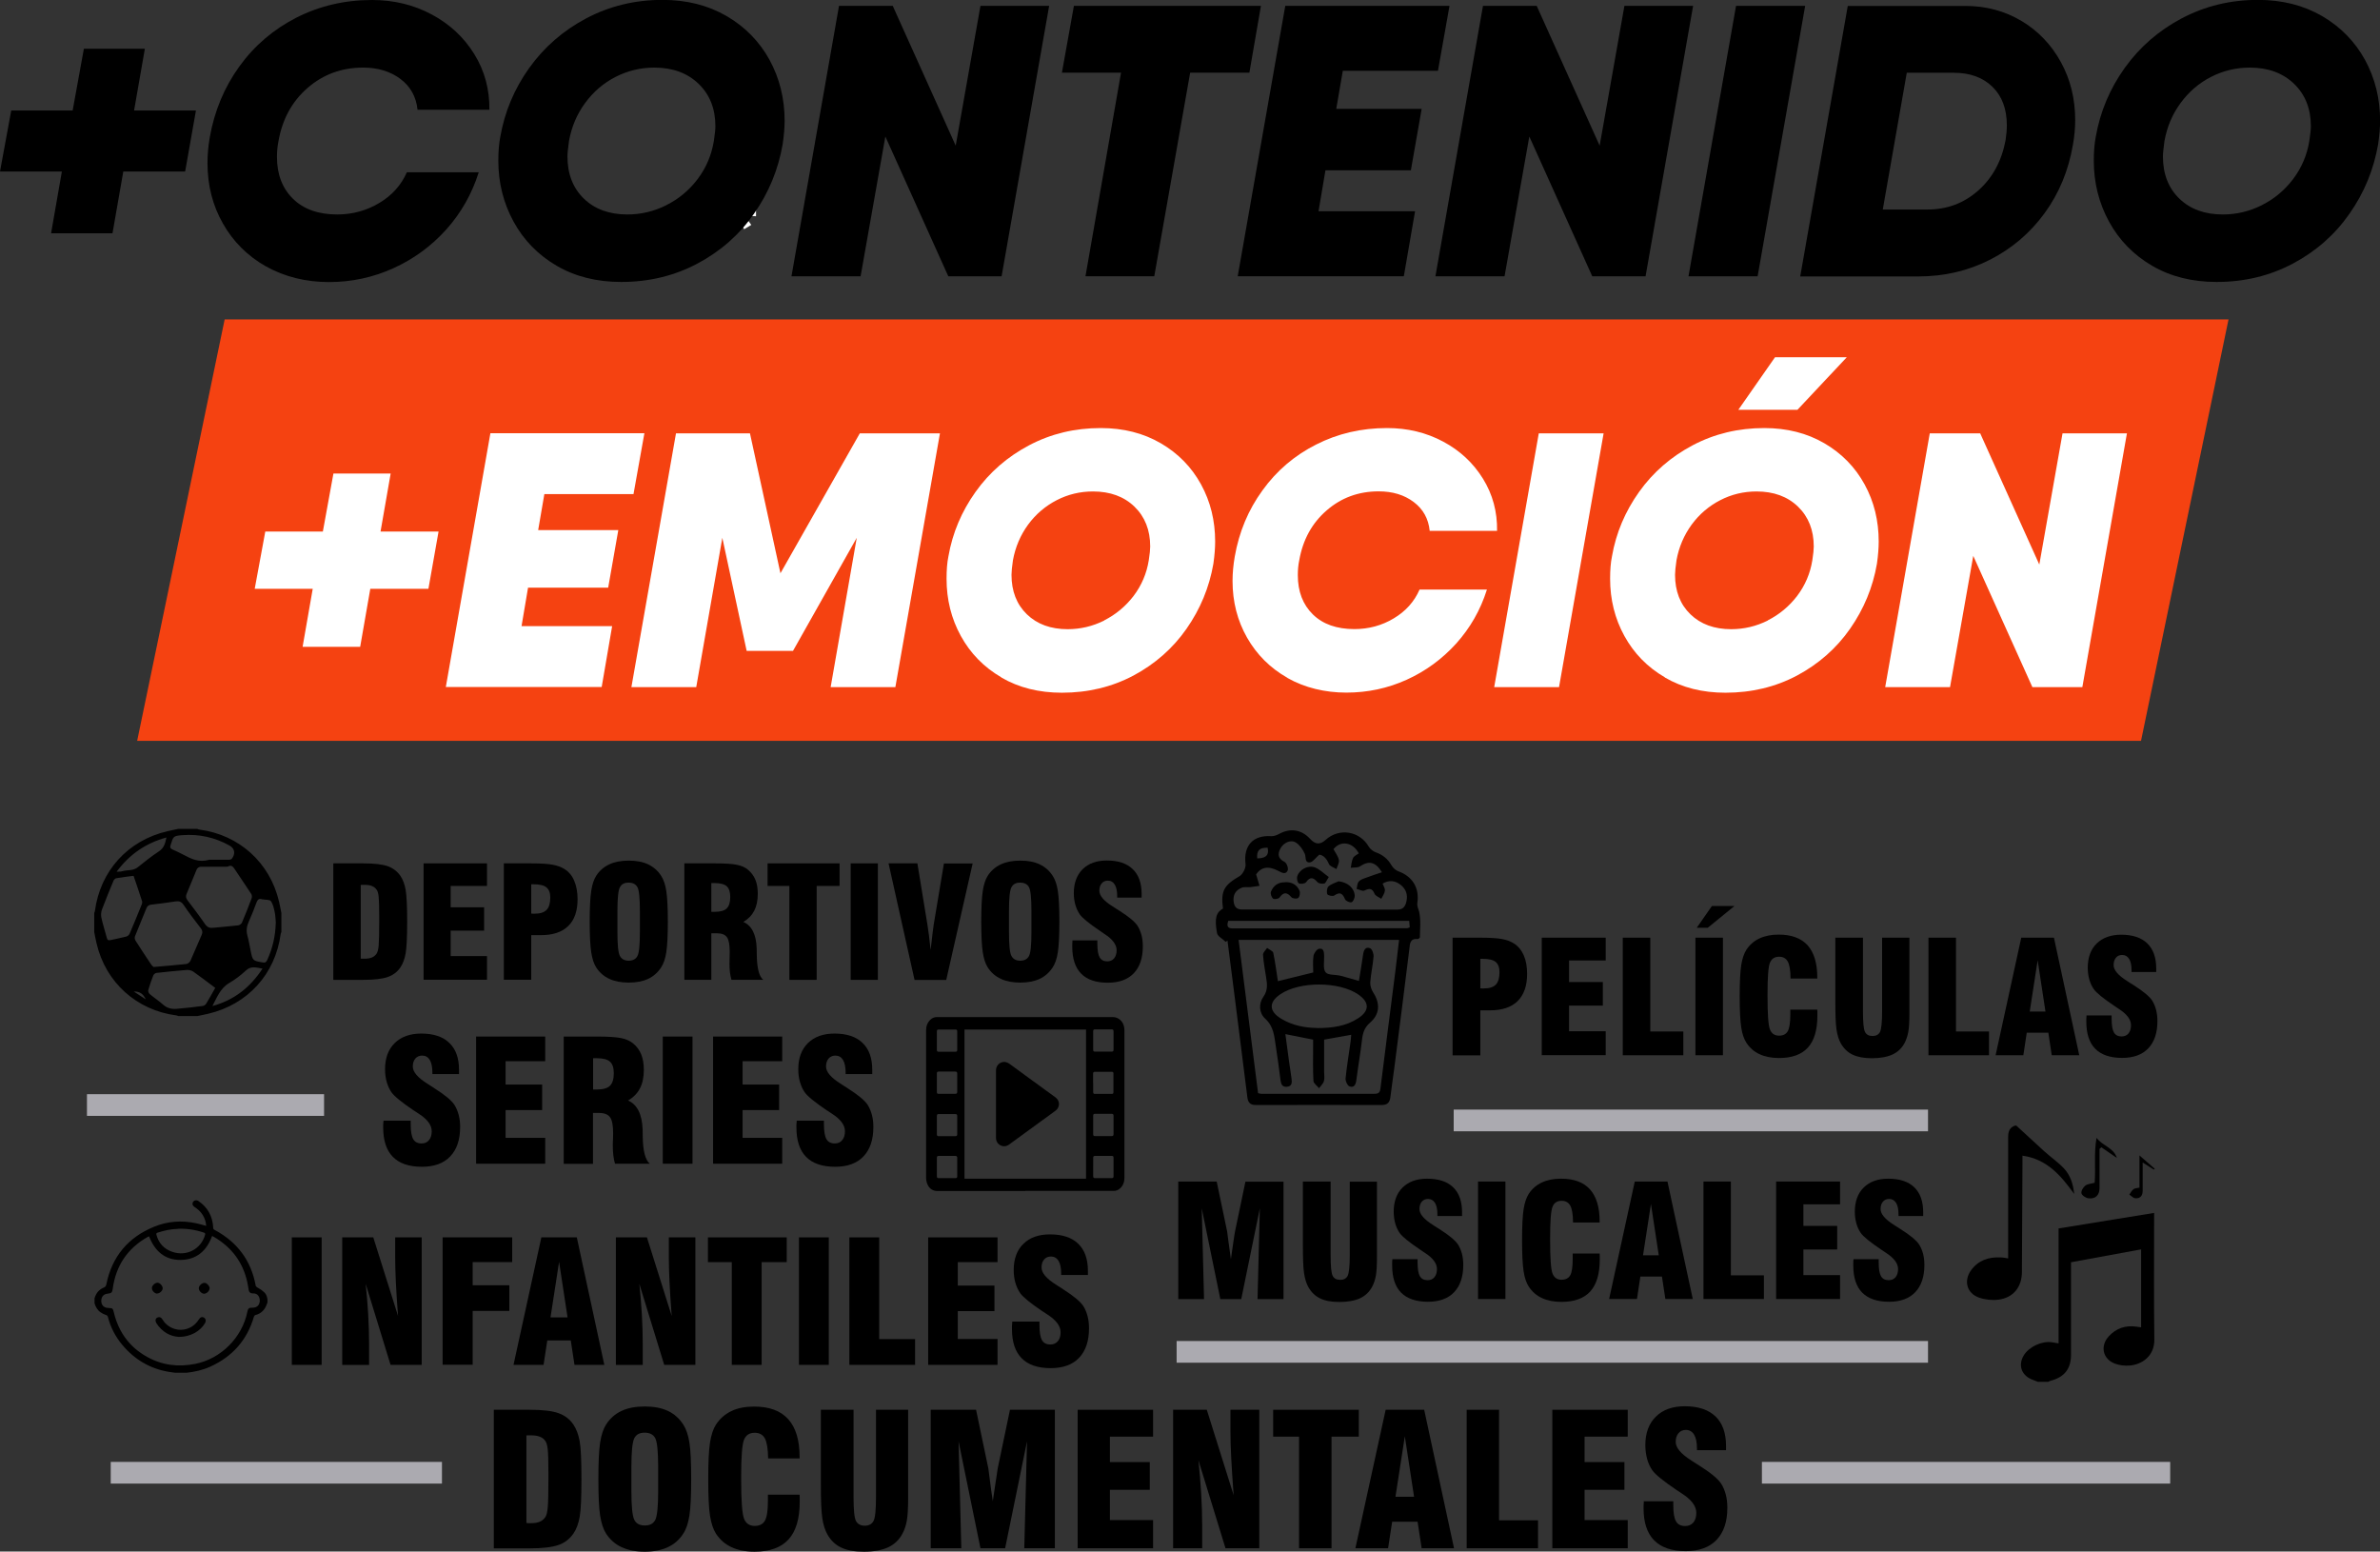 <?xml version="1.0" encoding="UTF-8"?>
<svg id="Capa_2" data-name="Capa 2" xmlns="http://www.w3.org/2000/svg" viewBox="0 0 216.21 140.93">
  <rect x="0" y="0" width="216.21" height="140.93" fill="#333333" stroke="none"/>
  <defs>
    <style>
      .cls-1, .cls-2, .cls-3 {
        stroke-width: 0px;
      }

      .cls-2 {
        fill: #fff;
      }

      .cls-3 {
        fill: #f54211;
      }

      .cls-4 {
        fill: none;
        stroke: #abaab0;
        stroke-miterlimit: 10;
        stroke-width: 1.97px;
      }
    </style>
  </defs>
  <g id="Capa_1-2" data-name="Capa 1">
    <g>
      <path class="cls-2" d="m68.68,19.64l-1.04-.05.61.84-.65.39-.52-.94-.52.94-.64-.39.6-.84-1.03.05v-.73l1.03.06-.6-.85.64-.39.52.94.52-.94.65.39-.61.85,1.04-.06v.73Z"/>
      <polygon class="cls-3" points="202.45 29.01 20.41 29.01 12.46 67.29 194.5 67.29 202.45 29.01"/>
      <g>
        <path class="cls-1" d="m16.81,15.58h-5.61l-.98,5.61h-5.58l.98-5.61H0l1.02-5.54h5.58l1.02-5.61h5.54l-.98,5.61h5.62l-.98,5.54Z"/>
        <path class="cls-1" d="m24.16,24.2c-1.67-.95-2.98-2.25-3.91-3.9-.94-1.65-1.4-3.48-1.4-5.49,0-.77.07-1.56.21-2.35.42-2.39,1.32-4.53,2.68-6.42,1.37-1.9,3.1-3.37,5.19-4.44,2.09-1.06,4.38-1.6,6.86-1.6,1.99,0,3.8.44,5.44,1.32s2.92,2.08,3.86,3.6c.94,1.52,1.39,3.21,1.37,5.05h-6.53c-.12-1.17-.63-2.1-1.54-2.79-.91-.69-2.05-1.04-3.4-1.04-1.94,0-3.62.61-5.04,1.84-1.42,1.23-2.3,2.84-2.65,4.83-.09.44-.14.92-.14,1.44,0,1.59.49,2.86,1.46,3.81.97.95,2.31,1.42,4.02,1.42,1.38,0,2.65-.35,3.81-1.04,1.16-.69,1.99-1.62,2.51-2.79h6.53c-.63,1.99-1.63,3.73-2.98,5.23-1.36,1.5-2.95,2.66-4.79,3.49-1.84.83-3.79,1.25-5.84,1.25s-4.03-.47-5.7-1.42Z"/>
        <path class="cls-1" d="m50.57,24.14c-1.68-.98-2.99-2.32-3.91-4-.92-1.68-1.39-3.53-1.39-5.54,0-.84.06-1.57.18-2.18.4-2.27,1.27-4.35,2.63-6.25,1.36-1.9,3.09-3.4,5.19-4.51,2.11-1.11,4.41-1.67,6.91-1.67,2.2,0,4.14.49,5.83,1.47,1.68.98,2.98,2.31,3.9,3.98.91,1.67,1.37,3.52,1.37,5.53,0,.61-.06,1.32-.18,2.14-.4,2.29-1.26,4.39-2.6,6.3-1.33,1.91-3.05,3.42-5.14,4.53-2.09,1.11-4.4,1.67-6.93,1.67-2.22,0-4.18-.49-5.86-1.47Zm9.97-5.51c1.12-.56,2.07-1.35,2.84-2.37.77-1.02,1.26-2.17,1.47-3.46.09-.61.14-1.05.14-1.33,0-1.59-.51-2.88-1.53-3.86s-2.36-1.47-4.02-1.47c-1.24,0-2.41.28-3.51.84-1.1.56-2.02,1.35-2.77,2.37-.75,1.02-1.24,2.17-1.47,3.46-.09.66-.14,1.12-.14,1.4,0,1.59.5,2.87,1.49,3.83.99.96,2.31,1.44,3.95,1.44,1.24,0,2.42-.28,3.54-.84Z"/>
        <path class="cls-1" d="m95.31.53l-4.32,24.57h-4.84l-5.72-12.7-2.25,12.7h-6.28L76.22.53h4.88l5.72,12.7,2.25-12.7h6.25Z"/>
        <path class="cls-1" d="m113.49,6.6h-5.37l-3.26,18.49h-6.25l3.23-18.49h-5.37l1.09-6.07h16.99l-1.05,6.07Z"/>
        <path class="cls-1" d="m121.99,6.42l-.6,3.47h7.76l-.98,5.58h-7.76l-.63,3.72h8.77l-1.02,5.9h-15.09L116.76.53h14.92l-1.05,5.9h-8.63Z"/>
        <path class="cls-1" d="m153.81.53l-4.32,24.57h-4.84l-5.72-12.7-2.25,12.7h-6.28l4.32-24.57h4.88l5.72,12.7,2.25-12.7h6.25Z"/>
        <path class="cls-1" d="m163.99.53l-4.32,24.57h-6.28l4.32-24.57h6.28Z"/>
        <path class="cls-1" d="m183.64,1.9c1.52.91,2.71,2.16,3.58,3.74.87,1.58,1.3,3.34,1.3,5.28,0,.73-.07,1.47-.21,2.25-.4,2.32-1.25,4.38-2.56,6.18-1.31,1.8-2.96,3.21-4.95,4.23-1.99,1.02-4.18,1.53-6.56,1.53h-10.7l4.32-24.57h10.7c1.87,0,3.57.46,5.09,1.37Zm-1.33,9.48c0-1.47-.43-2.64-1.3-3.49-.87-.85-2.04-1.28-3.51-1.28h-4.28l-2.18,12.42h4.07c1.78,0,3.32-.58,4.62-1.74,1.3-1.16,2.12-2.69,2.47-4.58.07-.47.11-.91.11-1.33Z"/>
        <path class="cls-1" d="m195.51,24.14c-1.68-.98-2.99-2.32-3.91-4-.92-1.68-1.39-3.53-1.39-5.54,0-.84.06-1.57.18-2.18.4-2.27,1.27-4.35,2.63-6.25,1.36-1.9,3.09-3.4,5.19-4.51,2.11-1.11,4.41-1.67,6.91-1.67,2.2,0,4.14.49,5.83,1.47,1.68.98,2.98,2.31,3.9,3.98.91,1.67,1.37,3.52,1.37,5.53,0,.61-.06,1.32-.18,2.14-.4,2.29-1.26,4.39-2.6,6.3-1.33,1.91-3.05,3.42-5.14,4.53-2.09,1.11-4.4,1.67-6.93,1.67-2.22,0-4.18-.49-5.86-1.47Zm9.97-5.51c1.12-.56,2.07-1.35,2.84-2.37.77-1.02,1.26-2.17,1.47-3.46.09-.61.14-1.05.14-1.33,0-1.59-.51-2.88-1.53-3.86s-2.36-1.47-4.02-1.47c-1.24,0-2.41.28-3.51.84-1.1.56-2.02,1.35-2.77,2.37-.75,1.02-1.24,2.17-1.47,3.46-.09.66-.14,1.12-.14,1.4,0,1.59.5,2.87,1.49,3.83.99.96,2.31,1.44,3.95,1.44,1.24,0,2.42-.28,3.54-.84Z"/>
      </g>
      <g>
        <path class="cls-2" d="m38.91,53.48h-5.27l-.92,5.27h-5.23l.92-5.27h-5.27l.96-5.2h5.23l.96-5.27h5.2l-.92,5.27h5.27l-.92,5.2Z"/>
        <path class="cls-2" d="m49.45,44.89l-.56,3.26h7.28l-.92,5.23h-7.28l-.59,3.49h8.23l-.95,5.53h-14.16l4.05-23.05h13.99l-.99,5.53h-8.1Z"/>
        <path class="cls-2" d="m81.32,62.41h-5.86l2.37-13.56-5.79,10.27h-4.21l-2.21-10.27-2.37,13.56h-5.89l4.05-23.05h6.72l2.77,12.71,7.21-12.71h7.28l-4.05,23.05Z"/>
        <path class="cls-2" d="m90.96,61.52c-1.58-.92-2.8-2.17-3.67-3.75-.87-1.58-1.3-3.31-1.3-5.2,0-.79.05-1.47.17-2.04.37-2.13,1.2-4.08,2.47-5.86,1.27-1.78,2.9-3.19,4.87-4.23,1.97-1.04,4.14-1.56,6.49-1.56,2.06,0,3.88.46,5.46,1.38,1.58.92,2.8,2.17,3.66,3.74.86,1.57,1.28,3.3,1.28,5.19,0,.57-.05,1.24-.16,2.01-.37,2.15-1.19,4.12-2.44,5.91s-2.86,3.2-4.82,4.25c-1.96,1.04-4.13,1.56-6.5,1.56-2.09,0-3.92-.46-5.5-1.38Zm9.35-5.17c1.05-.53,1.94-1.27,2.67-2.22.72-.95,1.19-2.04,1.38-3.24.09-.57.13-.99.13-1.25,0-1.49-.48-2.7-1.43-3.62-.95-.92-2.21-1.38-3.77-1.38-1.16,0-2.26.26-3.29.79-1.03.53-1.9,1.27-2.6,2.22-.7.96-1.16,2.04-1.38,3.24-.09.61-.13,1.05-.13,1.32,0,1.49.47,2.69,1.4,3.59.93.9,2.17,1.35,3.7,1.35,1.16,0,2.27-.26,3.33-.79Z"/>
        <path class="cls-2" d="m116.96,61.57c-1.57-.89-2.79-2.11-3.67-3.65-.88-1.55-1.32-3.26-1.32-5.15,0-.72.07-1.46.2-2.21.39-2.24,1.23-4.25,2.52-6.02,1.28-1.78,2.91-3.17,4.87-4.16,1.96-1,4.11-1.5,6.44-1.5,1.87,0,3.57.41,5.1,1.23,1.54.82,2.74,1.95,3.62,3.37s1.31,3.01,1.28,4.74h-6.12c-.11-1.1-.59-1.97-1.45-2.62-.86-.65-1.92-.97-3.19-.97-1.82,0-3.4.58-4.72,1.73-1.33,1.15-2.16,2.66-2.49,4.53-.09.42-.13.87-.13,1.35,0,1.49.46,2.68,1.37,3.57.91.89,2.17,1.33,3.77,1.33,1.29,0,2.49-.32,3.57-.97,1.09-.65,1.87-1.52,2.35-2.62h6.12c-.59,1.87-1.53,3.5-2.8,4.91-1.27,1.4-2.77,2.5-4.49,3.28-1.72.78-3.55,1.17-5.48,1.17s-3.78-.44-5.35-1.33Z"/>
        <path class="cls-2" d="m145.68,39.36l-4.05,23.05h-5.89l4.05-23.05h5.89Z"/>
        <path class="cls-2" d="m151.24,61.52c-1.58-.92-2.8-2.17-3.67-3.75-.87-1.58-1.3-3.31-1.3-5.2,0-.79.05-1.47.17-2.04.37-2.13,1.2-4.08,2.47-5.86,1.27-1.78,2.9-3.19,4.87-4.23,1.97-1.04,4.14-1.56,6.49-1.56,2.06,0,3.88.46,5.46,1.38,1.58.92,2.8,2.17,3.66,3.74.86,1.57,1.28,3.3,1.28,5.19,0,.57-.05,1.24-.16,2.01-.37,2.15-1.19,4.12-2.44,5.91s-2.86,3.2-4.82,4.25c-1.96,1.04-4.13,1.56-6.5,1.56-2.09,0-3.92-.46-5.5-1.38Zm9.35-5.17c1.05-.53,1.94-1.27,2.67-2.22.72-.95,1.19-2.04,1.38-3.24.09-.57.13-.99.13-1.25,0-1.49-.48-2.7-1.43-3.62-.95-.92-2.21-1.38-3.77-1.38-1.16,0-2.26.26-3.29.79-1.03.53-1.9,1.27-2.6,2.22-.7.96-1.16,2.04-1.38,3.24-.09.61-.13,1.05-.13,1.32,0,1.49.47,2.69,1.4,3.59.93.9,2.17,1.35,3.7,1.35,1.16,0,2.27-.26,3.33-.79Zm2.7-19.13l4.48-4.77h-6.52l-3.33,4.77h5.37Z"/>
        <path class="cls-2" d="m193.22,39.36l-4.05,23.05h-4.54l-5.37-11.92-2.11,11.92h-5.89l4.05-23.05h4.58l5.37,11.92,2.11-11.92h5.86Z"/>
      </g>
      <g>
        <path class="cls-1" d="m107.04,117.99v-10.67h3.49l.95,4.54s.04.31.11.86c.07.55.15,1.1.23,1.65.06-.41.13-.92.22-1.53.09-.61.14-.94.16-1.01l.94-4.5h3.46v10.67h-2.36l.21-8.25-1.69,8.25h-1.9l-1.69-8.25.21,8.25h-2.36Z"/>
        <path class="cls-1" d="m118.36,107.32h2.52v6.69c0,1.01.06,1.64.19,1.88s.35.36.68.36.55-.12.68-.37c.12-.25.19-.87.19-1.86v-6.69h2.47v6.81c0,.77-.03,1.35-.1,1.73-.07.38-.18.71-.33.99-.25.48-.62.83-1.1,1.06-.48.22-1.11.34-1.88.34-.71,0-1.29-.1-1.74-.32-.45-.21-.8-.55-1.07-1.01-.19-.33-.32-.75-.4-1.26s-.11-1.38-.11-2.6v-5.74Z"/>
        <path class="cls-1" d="m126.49,114.37h2.29v.31c0,.59.07,1,.21,1.24s.37.36.7.36c.26,0,.47-.09.62-.27.15-.18.23-.43.23-.74,0-.52-.37-1.01-1.12-1.49-.12-.08-.21-.15-.28-.19-.02-.01-.06-.04-.12-.08-1-.67-1.63-1.18-1.87-1.52-.18-.26-.31-.55-.4-.87-.09-.32-.14-.68-.14-1.06,0-.93.27-1.67.81-2.2.54-.53,1.28-.8,2.23-.8,1.03,0,1.82.26,2.36.78.54.52.81,1.28.81,2.27,0,.04,0,.1,0,.17,0,.07,0,.13,0,.17h-2.24v-.13c0-.47-.07-.82-.22-1.06s-.36-.36-.63-.36c-.24,0-.42.08-.57.25-.14.17-.21.39-.21.67,0,.45.41.93,1.22,1.44.15.1.26.17.34.22.06.04.15.09.27.17.87.55,1.43,1.02,1.68,1.4.15.25.27.52.35.83.08.31.12.65.12,1.02,0,1.07-.28,1.89-.83,2.47-.55.58-1.35.87-2.38.87-1.08,0-1.89-.28-2.44-.83-.54-.55-.81-1.37-.81-2.46,0-.07,0-.14,0-.22,0-.08,0-.2.02-.36Z"/>
        <path class="cls-1" d="m134.27,117.99v-10.67h2.49v10.67h-2.49Z"/>
        <path class="cls-1" d="m142.87,113.86h2.45c0,.06,0,.13.01.21,0,.07,0,.18,0,.33,0,1.3-.29,2.27-.86,2.9s-1.45.95-2.62.95c-.69,0-1.29-.12-1.78-.35-.5-.23-.89-.58-1.2-1.05-.21-.33-.37-.79-.46-1.39-.09-.59-.14-1.53-.14-2.81s.05-2.22.14-2.81c.09-.59.25-1.05.46-1.39.3-.46.7-.81,1.19-1.04.49-.23,1.07-.35,1.75-.35,1.17,0,2.04.32,2.63.97.58.65.88,1.62.88,2.91v.1h-2.42c0-.73-.09-1.24-.25-1.53-.16-.29-.42-.44-.79-.44-.4,0-.68.18-.82.54-.15.36-.22,1.3-.22,2.84v.2c0,1.65.07,2.66.22,3.03.15.37.42.56.82.56.37,0,.64-.14.79-.41.15-.27.22-.77.22-1.51v-.47Z"/>
        <path class="cls-1" d="m146.18,117.99l2.33-10.67h2.97l2.3,10.67h-2.49l-.31-2.04h-1.96l-.31,2.04h-2.52Zm3.08-3.97h1.43l-.71-4.66-.72,4.66Z"/>
        <path class="cls-1" d="m160.25,117.99h-5.5v-10.67h2.49v8.52h3v2.15Z"/>
        <path class="cls-1" d="m161.35,117.99v-10.67h5.81v2.07h-3.33v1.96h3.07v2.14h-3.07v2.33h3.33v2.17h-5.81Z"/>
        <path class="cls-1" d="m168.38,114.37h2.29v.31c0,.59.07,1,.21,1.24s.37.36.7.36c.26,0,.47-.09.62-.27.15-.18.23-.43.23-.74,0-.52-.37-1.01-1.12-1.49-.12-.08-.21-.15-.28-.19-.02-.01-.06-.04-.12-.08-1-.67-1.63-1.18-1.87-1.52-.18-.26-.31-.55-.4-.87-.09-.32-.14-.68-.14-1.06,0-.93.27-1.67.81-2.2.54-.53,1.28-.8,2.23-.8,1.03,0,1.82.26,2.36.78.54.52.81,1.28.81,2.27,0,.04,0,.1,0,.17,0,.07,0,.13,0,.17h-2.24v-.13c0-.47-.07-.82-.22-1.06s-.36-.36-.63-.36c-.24,0-.42.08-.57.25-.14.17-.21.39-.21.67,0,.45.41.93,1.22,1.44.15.1.26.17.34.22.06.04.15.09.27.17.87.55,1.43,1.02,1.68,1.4.15.25.27.52.35.83.08.31.12.65.12,1.02,0,1.07-.28,1.89-.83,2.47-.55.58-1.35.87-2.38.87-1.08,0-1.89-.28-2.44-.83-.54-.55-.81-1.37-.81-2.46,0-.07,0-.14,0-.22,0-.08,0-.2.02-.36Z"/>
      </g>
      <g>
        <path class="cls-1" d="m131.96,95.85v-10.68h2.46c.91,0,1.58.04,2.01.12.43.08.8.21,1.09.4.39.24.69.6.9,1.07.21.47.31,1.04.31,1.7,0,1.08-.29,1.9-.86,2.47-.57.56-1.41.84-2.51.84h-.88v4.09h-2.51Zm2.51-6.08s.08,0,.13.01c.05,0,.12,0,.21,0,.5,0,.86-.12,1.08-.35.22-.23.33-.61.33-1.13,0-.43-.12-.74-.35-.93-.24-.19-.63-.28-1.18-.28h-.21v2.67Z"/>
        <path class="cls-1" d="m140.06,95.85v-10.68h5.81v2.07h-3.33v1.96h3.07v2.14h-3.07v2.33h3.33v2.17h-5.81Z"/>
        <path class="cls-1" d="m152.92,95.85h-5.5v-10.68h2.5v8.52h3v2.16Z"/>
        <path class="cls-1" d="m154.02,95.85v-10.68h2.5v10.68h-2.5Zm.12-11.58l1.38-1.98h2.05l-2.43,1.98h-1Z"/>
        <path class="cls-1" d="m162.63,91.71h2.46c0,.06,0,.13.01.21,0,.07,0,.19,0,.33,0,1.3-.29,2.27-.86,2.9-.57.63-1.45.95-2.62.95-.69,0-1.29-.12-1.78-.35-.5-.23-.89-.58-1.2-1.05-.21-.33-.37-.79-.46-1.39-.09-.59-.14-1.53-.14-2.82s.05-2.22.14-2.82c.09-.59.25-1.05.46-1.39.3-.46.7-.81,1.19-1.04s1.08-.35,1.75-.35c1.17,0,2.05.33,2.63.97.58.65.88,1.62.88,2.92v.1h-2.43c0-.73-.09-1.24-.25-1.54-.16-.29-.42-.44-.79-.44-.4,0-.68.18-.83.54-.15.36-.22,1.31-.22,2.84v.2c0,1.65.07,2.66.22,3.03.15.37.42.56.83.56.37,0,.64-.14.79-.41s.23-.77.23-1.51v-.47Z"/>
        <path class="cls-1" d="m166.72,85.17h2.52v6.69c0,1.01.06,1.64.19,1.88.13.24.35.36.68.36s.55-.12.68-.37c.12-.25.19-.87.19-1.87v-6.69h2.48v6.82c0,.77-.03,1.35-.1,1.73-.07.38-.18.71-.33,1-.25.48-.62.83-1.1,1.06-.48.22-1.11.34-1.88.34-.71,0-1.29-.11-1.74-.32s-.8-.55-1.07-1.01c-.19-.33-.32-.75-.4-1.26s-.11-1.38-.11-2.6v-5.75Z"/>
        <path class="cls-1" d="m180.69,95.85h-5.5v-10.68h2.5v8.52h3v2.16Z"/>
        <path class="cls-1" d="m181.29,95.85l2.33-10.68h2.97l2.3,10.68h-2.5l-.31-2.05h-1.96l-.31,2.05h-2.52Zm3.09-3.97h1.44l-.71-4.66-.72,4.66Z"/>
        <path class="cls-1" d="m189.54,92.23h2.29v.31c0,.59.07,1,.21,1.24s.37.36.7.36c.26,0,.47-.09.62-.27.15-.18.23-.43.23-.75,0-.52-.37-1.01-1.12-1.49-.12-.08-.21-.15-.28-.19-.02-.01-.06-.04-.12-.08-1-.67-1.63-1.18-1.87-1.53-.18-.26-.31-.55-.4-.87-.09-.32-.14-.68-.14-1.06,0-.93.27-1.67.81-2.2s1.29-.8,2.23-.8c1.03,0,1.82.26,2.36.78.54.52.82,1.28.82,2.27,0,.04,0,.1,0,.17,0,.07,0,.13,0,.17h-2.24v-.13c0-.47-.07-.82-.22-1.06-.15-.24-.36-.36-.63-.36-.24,0-.43.08-.57.25-.14.17-.21.39-.21.67,0,.45.41.93,1.22,1.44.15.1.26.17.34.22.07.04.16.09.27.17.87.55,1.43,1.02,1.68,1.4.15.25.27.52.35.84s.12.65.12,1.02c0,1.07-.28,1.89-.83,2.47s-1.35.87-2.38.87c-1.08,0-1.9-.28-2.44-.83-.54-.55-.81-1.37-.81-2.47,0-.07,0-.14,0-.22,0-.08.01-.2.02-.36Z"/>
      </g>
      <g>
        <path class="cls-1" d="m30.28,89v-10.58h2.73c1,0,1.74.09,2.22.26.48.17.86.47,1.15.88.22.33.38.75.47,1.26.09.52.14,1.48.14,2.89s-.05,2.37-.14,2.89c-.09.51-.25.93-.47,1.26-.28.42-.67.71-1.15.88-.48.17-1.22.26-2.22.26h-2.73Zm2.49-8.61v6.68s.1.01.14.01h.21c.27,0,.49-.04.66-.11.18-.07.32-.19.43-.35.09-.13.16-.38.19-.74.03-.37.05-1.09.05-2.16v-.48c0-.88-.02-1.47-.05-1.78s-.09-.52-.18-.64c-.1-.15-.24-.26-.42-.34s-.42-.11-.71-.11c-.09,0-.16,0-.2,0s-.09,0-.13.01Z"/>
        <path class="cls-1" d="m38.48,89v-10.58h5.76v2.05h-3.3v1.94h3.04v2.12h-3.04v2.31h3.3v2.15h-5.76Z"/>
        <path class="cls-1" d="m45.77,89v-10.58h2.43c.9,0,1.56.04,1.99.12.43.08.79.21,1.08.39.39.24.69.59.89,1.06.2.47.31,1.03.31,1.68,0,1.07-.28,1.89-.85,2.44-.57.56-1.4.83-2.49.83h-.87v4.05h-2.49Zm2.49-6.02s.08,0,.13.01c.05,0,.12,0,.2,0,.49,0,.85-.12,1.07-.35.22-.23.33-.6.33-1.12,0-.43-.12-.73-.35-.92-.23-.19-.62-.28-1.17-.28h-.21v2.65Z"/>
        <path class="cls-1" d="m53.57,83.71c0-1.27.05-2.2.14-2.79.09-.59.24-1.04.45-1.37.3-.47.7-.81,1.19-1.04.49-.23,1.08-.34,1.77-.34s1.28.11,1.76.34c.48.23.88.57,1.18,1.04.22.33.38.79.47,1.38.09.59.14,1.51.14,2.78s-.05,2.19-.14,2.78c-.09.59-.25,1.05-.47,1.38-.3.46-.69.81-1.18,1.04-.49.23-1.08.34-1.76.34s-1.28-.11-1.77-.34-.89-.57-1.19-1.04c-.21-.33-.36-.79-.45-1.37-.09-.59-.14-1.52-.14-2.79Zm4.56.96v-1.91c0-1.17-.07-1.9-.22-2.17-.15-.28-.42-.42-.81-.42s-.64.14-.79.43-.22,1.01-.22,2.16v1.91c0,1.15.07,1.86.22,2.15s.42.44.8.44.65-.14.8-.43c.15-.28.22-1.01.22-2.16Z"/>
        <path class="cls-1" d="m62.17,89v-10.58h2.78c.91,0,1.57.04,1.99.13.41.08.75.23,1,.44.3.25.53.55.68.91.15.36.22.79.22,1.29,0,.61-.11,1.12-.32,1.53-.21.41-.54.75-.99,1.02.77.34,1.17,1.14,1.21,2.41v.03c0,.13,0,.33.01.58.02,1.19.21,1.94.59,2.24h-2.89c-.06-.22-.11-.45-.14-.69-.03-.24-.04-.5-.04-.77,0-.17,0-.37.01-.61s.01-.4.01-.47c0-.65-.08-1.09-.25-1.33-.17-.24-.47-.36-.91-.36h-.51v4.23h-2.45Zm2.45-6.18s.09,0,.16,0c.07,0,.12,0,.15,0,.51,0,.88-.1,1.09-.31.21-.21.32-.55.32-1.04,0-.45-.11-.78-.32-.97s-.58-.29-1.09-.29c-.03,0-.08,0-.15,0-.07,0-.12,0-.16,0v2.58Z"/>
        <path class="cls-1" d="m71.71,89v-8.53h-1.98v-2.05h6.54v2.05h-2.08v8.53h-2.48Z"/>
        <path class="cls-1" d="m77.28,89v-10.58h2.47v10.58h-2.47Z"/>
        <path class="cls-1" d="m83.08,89l-2.36-10.58h2.62l.91,5.56c.04.25.09.57.14.98s.1.84.15,1.32l.02-.13c.12-1.1.21-1.82.26-2.15l.93-5.57h2.61l-2.4,10.58h-2.88Z"/>
        <path class="cls-1" d="m89.14,83.71c0-1.27.05-2.2.14-2.79.09-.59.24-1.04.45-1.37.3-.47.7-.81,1.19-1.04.49-.23,1.08-.34,1.77-.34s1.28.11,1.76.34c.48.23.88.57,1.18,1.04.22.33.38.79.47,1.38.09.59.14,1.51.14,2.78s-.05,2.19-.14,2.78c-.09.59-.25,1.05-.47,1.38-.3.46-.69.81-1.18,1.04-.49.23-1.08.34-1.76.34s-1.28-.11-1.77-.34-.89-.57-1.19-1.04c-.21-.33-.36-.79-.45-1.37-.09-.59-.14-1.52-.14-2.79Zm4.56.96v-1.91c0-1.17-.07-1.9-.22-2.17-.15-.28-.42-.42-.81-.42s-.64.14-.79.43-.22,1.01-.22,2.16v1.91c0,1.15.07,1.86.22,2.15s.42.44.8.44.65-.14.8-.43c.15-.28.22-1.01.22-2.16Z"/>
        <path class="cls-1" d="m97.42,85.42h2.27v.31c0,.58.07.99.21,1.23.14.24.37.36.69.36.26,0,.47-.09.62-.27.15-.18.23-.43.23-.74,0-.51-.37-1.01-1.11-1.48-.12-.08-.21-.14-.27-.19-.02-.01-.06-.04-.12-.08-.99-.67-1.61-1.17-1.85-1.51-.17-.26-.31-.54-.4-.87-.09-.32-.14-.67-.14-1.05,0-.92.27-1.65.8-2.18.54-.53,1.27-.79,2.21-.79,1.02,0,1.8.26,2.34.78s.81,1.27.81,2.25c0,.04,0,.1,0,.17,0,.07,0,.13,0,.17h-2.22v-.13c0-.46-.07-.81-.22-1.05-.14-.24-.35-.36-.63-.36-.23,0-.42.08-.56.25-.14.17-.21.39-.21.66,0,.45.4.93,1.21,1.43.15.1.26.17.34.22.06.04.15.09.27.17.87.55,1.42,1.01,1.66,1.39.15.24.27.52.35.83s.12.64.12,1.01c0,1.06-.27,1.87-.82,2.45-.55.57-1.33.86-2.36.86-1.07,0-1.88-.27-2.42-.82-.54-.55-.81-1.36-.81-2.44,0-.07,0-.14,0-.22,0-.08.01-.2.02-.36Z"/>
      </g>
      <path class="cls-1" d="m8.56,84.66c0-.58,0-1.16,0-1.74.02-.06.06-.11.06-.17.49-3.65,2.99-6.41,6.59-7.25.33-.08.66-.14.98-.21.58,0,1.16,0,1.74,0,.06.02.11.06.17.06,3.62.47,6.43,3.01,7.25,6.55.08.34.14.68.21,1.02v1.74c-.02.06-.06.11-.06.17-.49,3.65-3,6.41-6.59,7.25-.33.08-.66.14-.98.21h-1.74c-.06-.02-.11-.06-.17-.06-3.62-.47-6.43-3.01-7.25-6.55-.08-.34-.14-.68-.21-1.02Zm5.43,3.17c1.04-.09,1.99-.17,2.94-.27.14-.02.31-.16.37-.29.35-.78.67-1.57,1.02-2.35.11-.24.07-.41-.08-.61-.54-.7-1.08-1.4-1.57-2.13-.21-.31-.43-.35-.76-.3-.72.11-1.44.21-2.17.29-.24.03-.35.12-.44.33-.34.85-.7,1.69-1.04,2.55-.04.1-.02.27.04.37.47.74.96,1.48,1.45,2.21.07.1.18.17.22.21Zm6.71-9.11c-.83,0-1.66,0-2.49.01-.12,0-.3.13-.34.24-.32.74-.6,1.49-.92,2.23-.1.23-.05.39.09.58.54.71,1.08,1.42,1.59,2.16.2.29.42.37.76.33.75-.08,1.5-.13,2.25-.22.12-.01.29-.14.34-.25.31-.73.6-1.46.88-2.21.04-.12.03-.3-.04-.4-.49-.76-1.01-1.5-1.51-2.26-.15-.23-.31-.39-.61-.22Zm-1.16,11c-.68-.51-1.32-1-1.97-1.46-.16-.11-.39-.17-.58-.16-.93.07-1.85.17-2.77.27-.11.01-.26.13-.3.24-.17.43-.32.87-.45,1.32-.03.1.04.29.13.36.4.34.85.63,1.24.98.36.32.79.4,1.23.36.79-.06,1.57-.16,2.36-.26.1-.01.23-.1.29-.19.29-.47.55-.95.84-1.46Zm-7.4-10.17c-.54.07-1.07.13-1.58.22-.09.02-.21.13-.25.23-.36.87-.72,1.74-1.05,2.62-.08.22-.1.5-.05.73.13.61.33,1.21.49,1.82.05.21.14.27.34.22.48-.11.96-.2,1.43-.32.12-.03.26-.15.31-.27.37-.86.73-1.74,1.08-2.61.04-.1.08-.23.05-.32-.25-.78-.51-1.55-.78-2.33Zm12.92,4.3c-.03-.31-.03-.63-.09-.94-.08-.36-.15-.76-.36-1.06-.11-.15-.49-.11-.74-.16-.01,0-.02,0-.04,0-.29-.11-.43.02-.53.29-.21.58-.44,1.15-.69,1.71-.19.42-.26.82-.14,1.27.13.46.2.93.3,1.4.19.92.19.9,1.1,1.06.22.04.31-.02.4-.21.49-1.06.75-2.18.78-3.36Zm-6.09-5.76c.55,0,1.2,0,1.85,0,.08,0,.18-.03.23-.08.36-.45.29-.94-.2-1.21-1.33-.74-2.77-1.06-4.28-.94-.83.06-.82.1-1.07.89-.07.21-.03.32.17.41.34.15.69.31,1.02.49.68.36,1.37.71,2.29.45Zm.32,13.29c1.96-.53,3.43-1.68,4.56-3.4-.57-.1-1.05-.27-1.52.18-.46.43-.97.81-1.51,1.13-.82.48-1.11,1.32-1.53,2.1Zm-8.69-12.2c.23-.02.38,0,.52-.05.46-.13.98-.02,1.4-.36.62-.5,1.26-1.01,1.93-1.45.45-.3.56-.72.67-1.25-1.89.52-3.35,1.53-4.52,3.1Zm2.64,11.59c-.2-.43-.48-.73-1.09-.71.41.27.75.49,1.09.71Z"/>
      <g>
        <path class="cls-1" d="m111.1,82.52c-.21-1.62.1-2.12,1.51-2.94.3-.18.59-.76.54-1.11-.2-1.65.67-2.63,2.34-2.52.23.01.49-.08.7-.2,1.03-.56,2.04-.41,2.83.45.48.52.9.54,1.4.09,1.24-1.12,3.09-.82,3.93.62.13.22.39.42.64.51.62.22,1.08.59,1.41,1.16.13.23.37.46.61.55,1.29.46,1.95,1.5,1.75,2.87-.05.32.1.56.16.81.17.74.08,1.54.07,2.32,0,.06-.14.17-.2.16-.72-.06-.7.43-.76.93-.44,3.58-.9,7.17-1.36,10.75-.11.9-.26,1.79-.36,2.68-.06.51-.29.72-.81.72-3.8-.01-7.61-.01-11.41,0-.5,0-.71-.22-.77-.68-.38-3.01-.76-6.02-1.14-9.03-.22-1.74-.45-3.49-.67-5.23-.05.04-.11.08-.16.12-.27-.27-.74-.5-.79-.8-.25-1.36-.07-1.89.55-2.23Zm3.18,16.77c.15.03.22.06.29.06,3.43,0,6.87,0,10.3,0,.39,0,.5-.14.54-.51.44-3.54.9-7.07,1.35-10.61.12-.95.23-1.9.34-2.86h-14.58c.59,4.67,1.18,9.28,1.77,13.92Zm11.26-20.07c-.59-.96-1.2-1.06-1.99-.53-.21.14-.56.09-.84.13.06-.3.08-.63.21-.89.09-.18.34-.29.52-.42-.56-1.04-1.66-1.19-2.3-.38.18.34.43.65.49.99.05.25-.14.54-.22.82-.24-.15-.6-.25-.69-.47-.21-.51-.52-.8-.87-.84-.36.31-.6.68-.86.7-.49.04-.33-.48-.45-.76-.17-.39-.45-.8-.8-1.03-.47-.31-1.12-.01-1.41.51-.29.53-.24.93.37,1.24.19.1.36.57.28.77-.16.39-.5.23-.82.06-.95-.51-1.59-.36-2.05.3.13.42.22.73.31,1.04-.29.04-.57.09-.86.12-.25.02-.53-.04-.75.05-.56.22-.82.66-.74,1.27.06.43.23.71.76.71,4.71,0,9.42,0,14.12.01.56,0,.73-.35.82-.76.13-.59-.04-1.11-.53-1.49-.5-.39-1.05-.46-1.64-.11.08.21.24.44.21.64-.03.26-.21.5-.33.74-.21-.15-.53-.26-.61-.46-.22-.52-.48-.5-.92-.29-.17.08-.47-.09-.71-.15.06-.23.05-.5.19-.66.13-.16.38-.25.6-.33.48-.18.97-.34,1.53-.53Zm-13.96,4.42c-.17.51-.04.7.45.69,5.27-.01,10.53-.01,15.8-.02.06,0,.13-.04.24-.08-.02-.19-.03-.38-.05-.59h-16.44Zm3.58-6.64c-.74-.02-1.01.24-.95.97.63-.02,1.12-.16.95-.97Z"/>
        <path class="cls-1" d="m116.09,89.12c1.09-.27,2.09-.52,3.21-.79,0-.44-.05-.97.02-1.49.04-.25.29-.62.5-.66.45-.09.46.32.47.66.02.5-.12,1.14.13,1.47.22.28.89.2,1.36.32.54.13,1.06.3,1.67.47.13-.81.27-1.6.38-2.4.06-.4.21-.74.64-.57.18.07.33.5.31.75-.06.78-.24,1.56-.3,2.34-.02.31.1.67.27.93.64.98.61,1.97-.29,2.74-.51.44-.66.94-.73,1.56-.14,1.22-.36,2.43-.51,3.64-.05.4-.19.74-.62.59-.19-.07-.39-.5-.36-.74.11-1.1.3-2.2.45-3.3.03-.2.04-.4.06-.65-.82.15-1.58.29-2.46.44,0,.96,0,1.95,0,2.94,0,.28.06.57-.02.83-.07.24-.29.43-.44.64-.18-.22-.5-.43-.51-.66-.06-1.02-.03-2.04-.03-3.06,0-.23,0-.45,0-.69-.85-.17-1.64-.32-2.52-.5.12.89.23,1.75.35,2.61.07.48.15.96.21,1.44.04.33.06.68-.41.73-.42.04-.54-.21-.59-.59-.12-1.03-.28-2.06-.43-3.09-.14-.9-.18-1.79-.96-2.5-.56-.51-.62-1.35-.17-1.99.42-.59.35-1.15.25-1.77-.11-.69-.24-1.37-.28-2.06-.01-.19.24-.41.37-.61.19.15.52.27.56.45.18.86.29,1.73.42,2.57Zm3.55,4.26c1.42,0,2.65-.18,3.74-.89,1.05-.68,1.04-1.46,0-2.17-1.74-1.18-5.28-1.2-7.04-.03-1.1.73-1.08,1.56.05,2.24,1.04.63,2.19.83,3.24.84Z"/>
        <path class="cls-1" d="m120.71,79.67c-.21.32-.28.56-.41.58-.19.04-.49.01-.61-.12-.37-.42-.66-.54-1.04,0-.1.14-.5.19-.66.1-.13-.07-.2-.44-.14-.64.18-.59.95-1.03,1.58-.81.45.16.82.55,1.28.88Z"/>
        <path class="cls-1" d="m121.62,80.05c.82.1,1.41.6,1.45,1.32,0,.2-.14.53-.29.58-.16.05-.52-.11-.59-.27-.22-.52-.45-.71-.98-.34-.13.09-.58,0-.63-.12-.08-.19-.04-.57.1-.7.25-.23.62-.33.94-.48Z"/>
        <path class="cls-1" d="m116.74,80.13c.61-.03,1.09.23,1.32.79.07.18.01.53-.12.64-.12.1-.52.06-.62-.06-.41-.48-.71-.49-1.09.03-.09.12-.49.18-.58.09-.15-.13-.26-.46-.19-.63.22-.55.66-.87,1.29-.85Z"/>
      </g>
      <g>
        <path class="cls-1" d="m34.84,101.79h2.47v.34c0,.63.08,1.08.23,1.34.15.26.4.39.76.39.29,0,.51-.1.67-.3.17-.2.25-.47.25-.81,0-.56-.4-1.1-1.21-1.61-.13-.09-.23-.16-.3-.2-.03-.02-.07-.04-.13-.08-1.08-.73-1.76-1.28-2.02-1.65-.19-.28-.33-.59-.43-.94-.1-.35-.15-.73-.15-1.15,0-1.01.29-1.8.88-2.38.58-.57,1.39-.86,2.41-.86,1.11,0,1.97.28,2.55.85.59.56.88,1.38.88,2.45,0,.04,0,.11,0,.19,0,.08,0,.14,0,.19h-2.42v-.14c0-.5-.08-.89-.24-1.15-.16-.26-.39-.39-.69-.39-.25,0-.46.09-.62.27-.15.18-.23.42-.23.72,0,.49.44,1.01,1.32,1.56.16.1.28.18.37.24.07.04.17.1.29.19.95.6,1.55,1.1,1.81,1.51.17.27.29.57.38.9.09.34.13.7.13,1.1,0,1.15-.3,2.04-.9,2.67s-1.46.94-2.57.94c-1.17,0-2.05-.3-2.64-.9-.59-.6-.88-1.49-.88-2.67,0-.08,0-.15,0-.24,0-.08.01-.21.03-.39Z"/>
        <path class="cls-1" d="m43.25,105.7v-11.55h6.28v2.24h-3.6v2.12h3.32v2.32h-3.32v2.52h3.6v2.35h-6.28Z"/>
        <path class="cls-1" d="m51.21,105.7v-11.55h3.04c.99,0,1.72.05,2.17.14.45.09.81.25,1.09.48.33.27.58.6.74,1,.16.4.24.86.24,1.41,0,.67-.12,1.22-.35,1.67-.23.45-.59.82-1.08,1.11.83.37,1.27,1.25,1.32,2.63v.04c0,.15,0,.35.01.63.02,1.3.24,2.11.64,2.44h-3.16c-.07-.24-.12-.49-.15-.75s-.05-.54-.05-.84c0-.19,0-.41.02-.67,0-.26.01-.43.01-.51,0-.71-.09-1.19-.28-1.45-.19-.26-.52-.39-1-.39h-.55v4.62h-2.67Zm2.67-6.74s.1,0,.18,0,.13,0,.16,0c.56,0,.96-.11,1.19-.34.23-.22.35-.6.35-1.14,0-.5-.12-.85-.35-1.05-.23-.21-.63-.31-1.19-.31-.04,0-.09,0-.16,0-.07,0-.13,0-.18,0v2.81Z"/>
        <path class="cls-1" d="m60.21,105.7v-11.55h2.7v11.55h-2.7Z"/>
        <path class="cls-1" d="m64.78,105.7v-11.55h6.28v2.24h-3.6v2.12h3.32v2.32h-3.32v2.52h3.6v2.35h-6.28Z"/>
        <path class="cls-1" d="m72.38,101.79h2.47v.34c0,.63.08,1.08.23,1.34.15.26.4.39.76.39.29,0,.51-.1.67-.3.17-.2.25-.47.25-.81,0-.56-.4-1.1-1.21-1.61-.13-.09-.23-.16-.3-.2-.03-.02-.07-.04-.13-.08-1.08-.73-1.76-1.28-2.02-1.65-.19-.28-.33-.59-.43-.94-.1-.35-.15-.73-.15-1.15,0-1.01.29-1.8.88-2.38.58-.57,1.39-.86,2.41-.86,1.11,0,1.97.28,2.55.85.59.56.88,1.38.88,2.45,0,.04,0,.11,0,.19,0,.08,0,.14,0,.19h-2.42v-.14c0-.5-.08-.89-.24-1.15-.16-.26-.39-.39-.69-.39-.25,0-.46.09-.62.27-.15.18-.23.42-.23.72,0,.49.44,1.01,1.32,1.56.16.1.28.18.37.24.07.04.17.1.29.19.95.6,1.55,1.1,1.81,1.51.17.27.29.57.38.9.09.34.13.7.13,1.1,0,1.15-.3,2.04-.9,2.67s-1.46.94-2.57.94c-1.17,0-2.05-.3-2.64-.9-.59-.6-.88-1.49-.88-2.67,0-.08,0-.15,0-.24,0-.08.01-.21.03-.39Z"/>
      </g>
      <g>
        <path class="cls-1" d="m93.14,108.18c-2.58,0-5.16,0-7.74,0-.17,0-.34.01-.5-.03-.42-.11-.63-.43-.73-.83-.03-.12-.04-.25-.04-.38,0-1.41,0-2.83,0-4.24,0-1.43,0-2.85,0-4.28,0-1.61,0-3.22,0-4.83,0-.37.11-.7.39-.97.17-.16.37-.24.6-.24,3.05,0,6.11,0,9.16,0,2.27,0,4.53,0,6.8,0,.54,0,.93.39,1.03.86.03.12.04.25.04.37,0,4.45,0,8.9,0,13.35,0,.39-.11.73-.41.99-.16.15-.35.22-.57.22-2.34,0-4.69,0-7.03,0-.33,0-.67,0-1,0Zm-5.52-1.12h11.04v-13.55h-11.04v13.55Zm-2.51-1.07c0,.29,0,.57,0,.86,0,.11.05.16.16.16.51,0,1.01,0,1.52,0,.12,0,.17-.05.17-.16,0-.56,0-1.12,0-1.69,0-.12-.06-.17-.18-.17-.5,0-1,0-1.5,0-.13,0-.17.05-.17.18,0,.28,0,.55,0,.83Zm14.2,0c0,.29,0,.57,0,.86,0,.11.05.16.16.16.51,0,1.02,0,1.53,0,.11,0,.16-.05.16-.16,0-.57,0-1.13,0-1.7,0-.12-.05-.16-.17-.16-.5,0-1.01,0-1.51,0-.12,0-.17.05-.17.17,0,.28,0,.55,0,.83Zm0-11.49c0,.28,0,.56,0,.84,0,.14.04.18.18.18.49,0,.99,0,1.48,0,.15,0,.19-.04.19-.19,0-.55,0-1.11,0-1.66,0-.13-.05-.17-.17-.17-.5,0-1,0-1.51,0-.13,0-.17.04-.17.17,0,.28,0,.55,0,.83Zm-14.2,3.85h0c0,.29,0,.57,0,.86,0,.1.04.14.14.14.51,0,1.01,0,1.52,0,.15,0,.19-.04.19-.19,0-.54,0-1.09,0-1.63,0-.15-.04-.2-.2-.2-.49,0-.97,0-1.46,0-.15,0-.19.04-.19.19,0,.28,0,.55,0,.83Zm14.2,0c0,.28,0,.57,0,.85,0,.11.04.16.15.16.51,0,1.03,0,1.54,0,.1,0,.15-.04.15-.14,0-.57,0-1.15,0-1.72,0-.11-.05-.15-.16-.15-.51,0-1.01,0-1.52,0-.12,0-.17.05-.17.17,0,.28,0,.56,0,.84Zm0,3.83h0c0,.28,0,.56,0,.84,0,.13.04.17.17.17.5,0,1,0,1.51,0,.12,0,.17-.05.17-.17,0-.56,0-1.12,0-1.68,0-.13-.05-.17-.18-.17-.5,0-1,0-1.5,0-.13,0-.17.04-.17.17,0,.28,0,.56,0,.84Zm-14.2-7.66c0,.28,0,.56,0,.84,0,.13.04.17.18.17.5,0,1,0,1.5,0,.12,0,.17-.04.17-.17,0-.56,0-1.12,0-1.69,0-.12-.05-.16-.17-.16-.51,0-1.01,0-1.52,0-.11,0-.16.05-.16.16,0,.28,0,.57,0,.85Zm0,7.66c0,.28,0,.56,0,.84,0,.13.04.18.17.18.5,0,1,0,1.5,0,.13,0,.18-.05.18-.17,0-.55,0-1.11,0-1.66,0-.14-.05-.18-.19-.18-.5,0-.99,0-1.49,0-.13,0-.17.04-.17.18,0,.28,0,.55,0,.83Z"/>
        <path class="cls-1" d="m90.48,100.27c0-1.02,0-2.04,0-3.06,0-.53.52-.9,1.02-.7.14.06.27.16.39.25.43.31.85.62,1.27.93.49.36.99.72,1.48,1.08.41.3.83.6,1.24.9.43.31.43.91,0,1.22-.38.28-.76.56-1.15.84-.53.38-1.06.77-1.58,1.15-.5.36-.99.72-1.48,1.08-.29.21-.62.2-.9,0-.18-.14-.28-.34-.29-.57,0-1.03,0-2.07,0-3.1Z"/>
      </g>
      <g>
        <path class="cls-1" d="m185.13,125.51c-.2-.08-.41-.15-.61-.24-.92-.41-1.19-1.32-.66-2.18.48-.77,1.64-1.31,2.55-1.17.18.03.37.06.6.1v-10.44c2.9-.47,5.76-.93,8.68-1.41v.58c0,3.64-.03,7.28.02,10.91.02,1.52-1.12,2.27-2.22,2.37-.45.04-.94-.01-1.36-.17-1.11-.42-1.36-1.6-.57-2.47.67-.74,1.52-1.03,2.51-.89.14.02.27.03.44.06v-7.08c-2.12.39-4.22.77-6.37,1.17,0,.33,0,.63,0,.94,0,2.48,0,4.96,0,7.45,0,1.29-.59,2.04-1.84,2.37-.08.02-.15.06-.23.1h-.93Z"/>
        <path class="cls-1" d="m183.16,102.23c.86.79,1.71,1.58,2.57,2.36.59.53,1.25.98,1.78,1.55.56.6.82,1.37.92,2.31-1.22-1.69-2.48-3.17-4.7-3.48,0,.26,0,.44,0,.63-.02,3.31-.03,6.62-.05,9.93,0,1.37-.78,2.35-2.14,2.52-.57.07-1.22,0-1.76-.19-1.11-.39-1.41-1.53-.72-2.48.65-.9,1.59-1.22,2.67-1.17.22,0,.44.05.7.09v-.57c0-3.48,0-6.97,0-10.45,0-.51.13-.87.62-1.04.03,0,.07,0,.1,0Z"/>
        <path class="cls-1" d="m190.73,104.36c0,1.19,0,2.37,0,3.56,0,.64-.38,1.01-1.01.92-.24-.03-.58-.25-.63-.45-.05-.2.15-.55.35-.7.21-.16.53-.17.85-.26.1-1.31-.08-2.69.17-4.08.52.72,1.55.88,1.85,1.83-.49-.34-.95-.65-1.41-.97-.05.05-.11.09-.16.14Z"/>
        <path class="cls-1" d="m195.66,106.23c-.3-.19-.61-.39-1.01-.64,0,.96,0,1.76,0,2.57,0,.44-.22.71-.65.68-.19,0-.37-.21-.56-.33.12-.17.21-.37.37-.49.12-.1.32-.09.55-.15v-2.92c.54.47.96.84,1.39,1.21l-.09.07Z"/>
      </g>
      <g>
        <path class="cls-1" d="m26.51,123.97v-11.58h2.71v11.58h-2.71Z"/>
        <path class="cls-1" d="m31.09,123.97v-11.58h2.82l2.25,7.14c-.09-1.2-.16-2.24-.2-3.11-.04-.87-.06-1.61-.06-2.21v-1.82h2.41v11.58h-2.83l-2.26-7.36c.1.96.18,1.89.23,2.79.05.9.08,1.77.08,2.62v1.96h-2.44Z"/>
        <path class="cls-1" d="m40.21,123.97v-11.58h6.32v2.25h-3.59v2.1h3.33v2.33h-3.33v4.89h-2.72Z"/>
        <path class="cls-1" d="m46.65,123.97l2.53-11.58h3.22l2.5,11.58h-2.71l-.34-2.22h-2.13l-.34,2.22h-2.73Zm3.35-4.31h1.56l-.77-5.05-.78,5.05Z"/>
        <path class="cls-1" d="m55.95,123.97v-11.58h2.82l2.25,7.14c-.09-1.2-.16-2.24-.2-3.11-.04-.87-.06-1.61-.06-2.21v-1.82h2.41v11.58h-2.83l-2.26-7.36c.1.96.18,1.89.23,2.79.05.9.08,1.77.08,2.62v1.96h-2.44Z"/>
        <path class="cls-1" d="m66.48,123.97v-9.33h-2.17v-2.25h7.16v2.25h-2.28v9.33h-2.71Z"/>
        <path class="cls-1" d="m72.58,123.97v-11.58h2.71v11.58h-2.71Z"/>
        <path class="cls-1" d="m83.12,123.97h-5.96v-11.58h2.71v9.24h3.26v2.34Z"/>
        <path class="cls-1" d="m84.32,123.97v-11.58h6.3v2.25h-3.61v2.13h3.33v2.32h-3.33v2.53h3.61v2.35h-6.3Z"/>
        <path class="cls-1" d="m91.95,120.04h2.48v.34c0,.64.08,1.09.23,1.35.15.26.4.39.76.39.29,0,.51-.1.68-.3.17-.2.25-.47.25-.81,0-.56-.4-1.1-1.21-1.62-.13-.09-.23-.16-.3-.2-.02-.02-.07-.04-.13-.08-1.09-.73-1.76-1.28-2.03-1.65-.19-.28-.34-.6-.44-.95-.1-.35-.15-.73-.15-1.15,0-1.01.29-1.81.88-2.38.59-.58,1.39-.86,2.42-.86,1.12,0,1.97.28,2.56.85.59.57.88,1.39.88,2.46,0,.04,0,.11,0,.19,0,.08,0,.14,0,.19h-2.43v-.14c0-.51-.08-.89-.24-1.15-.16-.26-.39-.39-.69-.39-.26,0-.46.09-.62.27s-.23.42-.23.73c0,.49.44,1.01,1.32,1.56.16.1.28.19.37.24.07.04.17.1.29.19.95.6,1.55,1.11,1.82,1.52.17.27.29.57.38.91.09.34.13.71.13,1.1,0,1.16-.3,2.05-.9,2.68-.6.63-1.46.94-2.58.94-1.17,0-2.05-.3-2.64-.9-.59-.6-.88-1.49-.88-2.67,0-.07,0-.15,0-.24,0-.08.01-.21.03-.39Z"/>
      </g>
      <g>
        <path class="cls-1" d="m13.55,112.31s-.03,0-.04,0c-.03.01-.06.03-.09.04-1.84,1.04-2.9,2.62-3.18,4.72-.04.32-.12.4-.44.43-.38.03-.6.27-.6.67,0,.37.24.62.62.63.42.02.43.03.53.43,0,.03.02.06.02.09.44,1.72,1.42,3.05,2.98,3.92,1.38.77,2.85.95,4.39.64,2.33-.46,4.26-2.39,4.73-4.73.06-.31.15-.38.45-.37.41.01.67-.23.68-.64,0-.32-.17-.69-.64-.66-.21.01-.33-.11-.37-.31-.02-.12-.03-.25-.06-.37-.31-1.83-1.24-3.26-2.8-4.27-.15-.1-.31-.18-.46-.27-.49,1.36-1.43,2.17-2.87,2.18-1.46.01-2.36-.84-2.87-2.17Zm10.72,6.05c-.17.58-.52.95-1.08,1.09-.05.01-.1.09-.12.14-.62,2.13-1.96,3.64-3.98,4.55-.69.31-1.41.47-2.16.55h-1s0,0,0,0c-.19-.03-.38-.05-.57-.08-1.72-.28-3.13-1.12-4.24-2.44-.62-.74-1.07-1.59-1.31-2.53-.03-.12-.08-.17-.21-.21-.16-.05-.32-.13-.46-.23-.28-.19-.44-.47-.55-.81v-.47c.13-.45.4-.79.84-.97.15-.06.2-.14.23-.29.51-2.51,1.96-4.26,4.33-5.23,1.23-.51,2.52-.6,3.83-.32.3.06.59.15.91.24-.02-.37-.13-.7-.32-1-.19-.3-.44-.53-.74-.72-.24-.16-.24-.4-.02-.57.16-.08.33,0,.33,0,.89.58,1.34,1.42,1.39,2.47,0,.11.06.15.14.19,2.04,1.1,3.3,2.76,3.72,5.06.01.06.08.12.13.15.17.12.38.2.52.35.56.38.4,1.11.4,1.11Zm-8.11-6.74c-.63.01-1.24.15-1.84.34-.11.04-.14.08-.11.2.21.76.68,1.28,1.43,1.54,1.29.46,2.63-.24,2.99-1.54.03-.12,0-.16-.1-.2-.77-.26-1.55-.38-2.36-.35Z"/>
        <path class="cls-1" d="m16.25,121.43c-.78-.04-1.52-.44-2.04-1.24-.05-.08-.08-.18-.08-.27,0-.14.1-.24.24-.27.15-.04.27.02.35.14.1.13.18.28.29.39.89.93,2.38.77,3.05-.33.13-.21.3-.27.47-.17.17.1.21.31.09.51-.44.74-1.34,1.25-2.38,1.24Z"/>
        <path class="cls-1" d="m19.04,117.02c0,.23-.26.49-.5.49-.22,0-.49-.27-.48-.5,0-.22.28-.49.51-.49.21,0,.47.28.48.5Z"/>
        <path class="cls-1" d="m14.28,117.5c-.23,0-.49-.27-.48-.51,0-.22.28-.48.51-.48.21,0,.47.28.47.5,0,.23-.27.48-.51.48Z"/>
      </g>
      <line class="cls-4" x1="106.89" y1="122.79" x2="175.15" y2="122.79"/>
      <line class="cls-4" x1="132.06" y1="101.77" x2="175.15" y2="101.77"/>
      <line class="cls-4" x1="160.06" y1="133.77" x2="197.15" y2="133.77"/>
      <line class="cls-4" x1="10.06" y1="133.77" x2="40.15" y2="133.77"/>
      <line class="cls-4" x1="7.9" y1="100.37" x2="29.44" y2="100.37"/>
      <g>
        <path class="cls-1" d="m44.86,140.63v-12.58h3.24c1.19,0,2.07.1,2.64.31.57.2,1.03.55,1.36,1.05.26.39.45.89.56,1.5.11.61.16,1.76.16,3.44s-.05,2.82-.16,3.43c-.11.61-.29,1.11-.56,1.5-.34.5-.79.85-1.36,1.05-.57.2-1.45.31-2.64.31h-3.24Zm2.96-10.24v7.94c.06.01.12.02.17.02h.25c.32,0,.58-.04.79-.13.21-.09.38-.23.51-.42.11-.15.18-.45.22-.88s.06-1.29.06-2.57v-.57c0-1.05-.02-1.75-.06-2.12-.04-.37-.11-.62-.21-.76-.11-.18-.28-.31-.5-.4-.22-.09-.5-.13-.85-.13-.1,0-.18,0-.24,0s-.11,0-.15.01Z"/>
        <path class="cls-1" d="m54.36,134.34c0-1.51.05-2.62.16-3.32s.29-1.24.54-1.63c.36-.56.83-.97,1.41-1.24.58-.27,1.28-.4,2.1-.4s1.52.13,2.1.4c.57.27,1.04.68,1.4,1.24.26.4.45.95.56,1.64.11.7.16,1.8.16,3.31s-.05,2.61-.16,3.31c-.11.7-.29,1.25-.56,1.65-.35.55-.82.96-1.4,1.23-.58.27-1.28.41-2.1.41s-1.52-.14-2.1-.41c-.58-.27-1.05-.68-1.41-1.23-.25-.39-.43-.94-.54-1.63s-.16-1.8-.16-3.32Zm5.43,1.14v-2.27c0-1.39-.09-2.26-.27-2.59-.18-.33-.5-.49-.96-.49s-.77.17-.94.51c-.17.34-.26,1.2-.26,2.57v2.27c0,1.36.09,2.22.26,2.56.17.35.49.52.96.52s.77-.17.95-.51c.17-.34.26-1.2.26-2.57Z"/>
        <path class="cls-1" d="m69.75,135.76h2.89c0,.08,0,.16.01.25,0,.09,0,.22,0,.39,0,1.54-.34,2.68-1.01,3.42s-1.7,1.12-3.09,1.12c-.82,0-1.52-.14-2.1-.41-.58-.27-1.05-.68-1.41-1.23-.25-.39-.43-.94-.54-1.63s-.16-1.8-.16-3.32.05-2.62.16-3.32.29-1.24.54-1.63c.35-.54.82-.95,1.4-1.23.58-.28,1.27-.41,2.07-.41,1.38,0,2.41.38,3.1,1.15.69.77,1.03,1.91,1.03,3.44v.12h-2.86c-.01-.86-.11-1.46-.29-1.81-.19-.35-.5-.52-.93-.52-.47,0-.8.21-.97.63s-.26,1.54-.26,3.35v.24c0,1.95.09,3.14.26,3.58.17.44.5.66.97.66.44,0,.75-.16.93-.48.18-.32.27-.91.27-1.78v-.56Z"/>
        <path class="cls-1" d="m74.57,128.05h2.97v7.89c0,1.19.07,1.93.22,2.21.15.28.42.43.8.43s.65-.15.8-.44c.15-.29.22-1.03.22-2.2v-7.89h2.92v8.03c0,.91-.04,1.59-.12,2.04-.08.45-.21.84-.39,1.17-.3.57-.73.98-1.3,1.25-.57.26-1.3.4-2.21.4-.84,0-1.52-.12-2.05-.37-.53-.25-.95-.64-1.26-1.19-.22-.39-.38-.88-.47-1.49-.09-.6-.13-1.63-.13-3.06v-6.77Z"/>
        <path class="cls-1" d="m84.55,140.63v-12.58h4.12l1.12,5.35s.05.36.13,1.01.17,1.29.27,1.94c.07-.48.16-1.09.27-1.8.11-.72.17-1.11.18-1.19l1.11-5.31h4.08v12.58h-2.78l.25-9.72-1.99,9.72h-2.24l-1.99-9.72.25,9.72h-2.78Z"/>
        <path class="cls-1" d="m97.9,140.63v-12.58h6.85v2.44h-3.92v2.31h3.62v2.52h-3.62v2.75h3.92v2.56h-6.85Z"/>
        <path class="cls-1" d="m106.57,140.63v-12.58h3.06l2.44,7.76c-.1-1.31-.17-2.44-.22-3.38-.05-.95-.07-1.75-.07-2.4v-1.98h2.62v12.58h-3.07l-2.46-8c.11,1.04.19,2.05.25,3.03.06.98.09,1.93.09,2.85v2.12h-2.65Z"/>
        <path class="cls-1" d="m118.01,140.63v-10.14h-2.35v-2.44h7.78v2.44h-2.48v10.14h-2.95Z"/>
        <path class="cls-1" d="m123.13,140.63l2.75-12.58h3.5l2.71,12.58h-2.94l-.37-2.41h-2.31l-.37,2.41h-2.97Zm3.64-4.68h1.69l-.84-5.49-.85,5.49Z"/>
        <path class="cls-1" d="m139.72,140.63h-6.48v-12.58h2.94v10.04h3.54v2.54Z"/>
        <path class="cls-1" d="m141.02,140.63v-12.58h6.85v2.44h-3.92v2.31h3.62v2.52h-3.62v2.75h3.92v2.56h-6.85Z"/>
        <path class="cls-1" d="m149.31,136.36h2.7v.37c0,.69.08,1.18.25,1.46.16.28.44.42.83.42.31,0,.56-.11.74-.32s.27-.51.27-.88c0-.61-.44-1.2-1.32-1.76-.14-.1-.25-.17-.33-.22-.03-.02-.07-.05-.14-.09-1.18-.8-1.92-1.39-2.21-1.8-.21-.31-.37-.65-.47-1.03s-.16-.8-.16-1.25c0-1.1.32-1.96.96-2.59.64-.63,1.51-.94,2.63-.94,1.21,0,2.14.31,2.78.92s.96,1.51.96,2.67c0,.05,0,.12,0,.2,0,.09,0,.16,0,.2h-2.64v-.16c0-.55-.09-.97-.26-1.25-.17-.28-.42-.43-.75-.43-.28,0-.5.1-.67.3-.17.2-.25.46-.25.79,0,.53.48,1.1,1.44,1.7.17.11.31.2.4.26.08.04.18.11.32.2,1.03.65,1.69,1.2,1.98,1.65.18.29.32.62.41.98.1.37.14.77.14,1.2,0,1.26-.33,2.23-.98,2.91-.65.68-1.59,1.02-2.8,1.02-1.27,0-2.23-.33-2.87-.98-.64-.65-.96-1.62-.96-2.9,0-.08,0-.17,0-.26,0-.09.01-.23.03-.43Z"/>
      </g>
    </g>
  </g>
</svg>